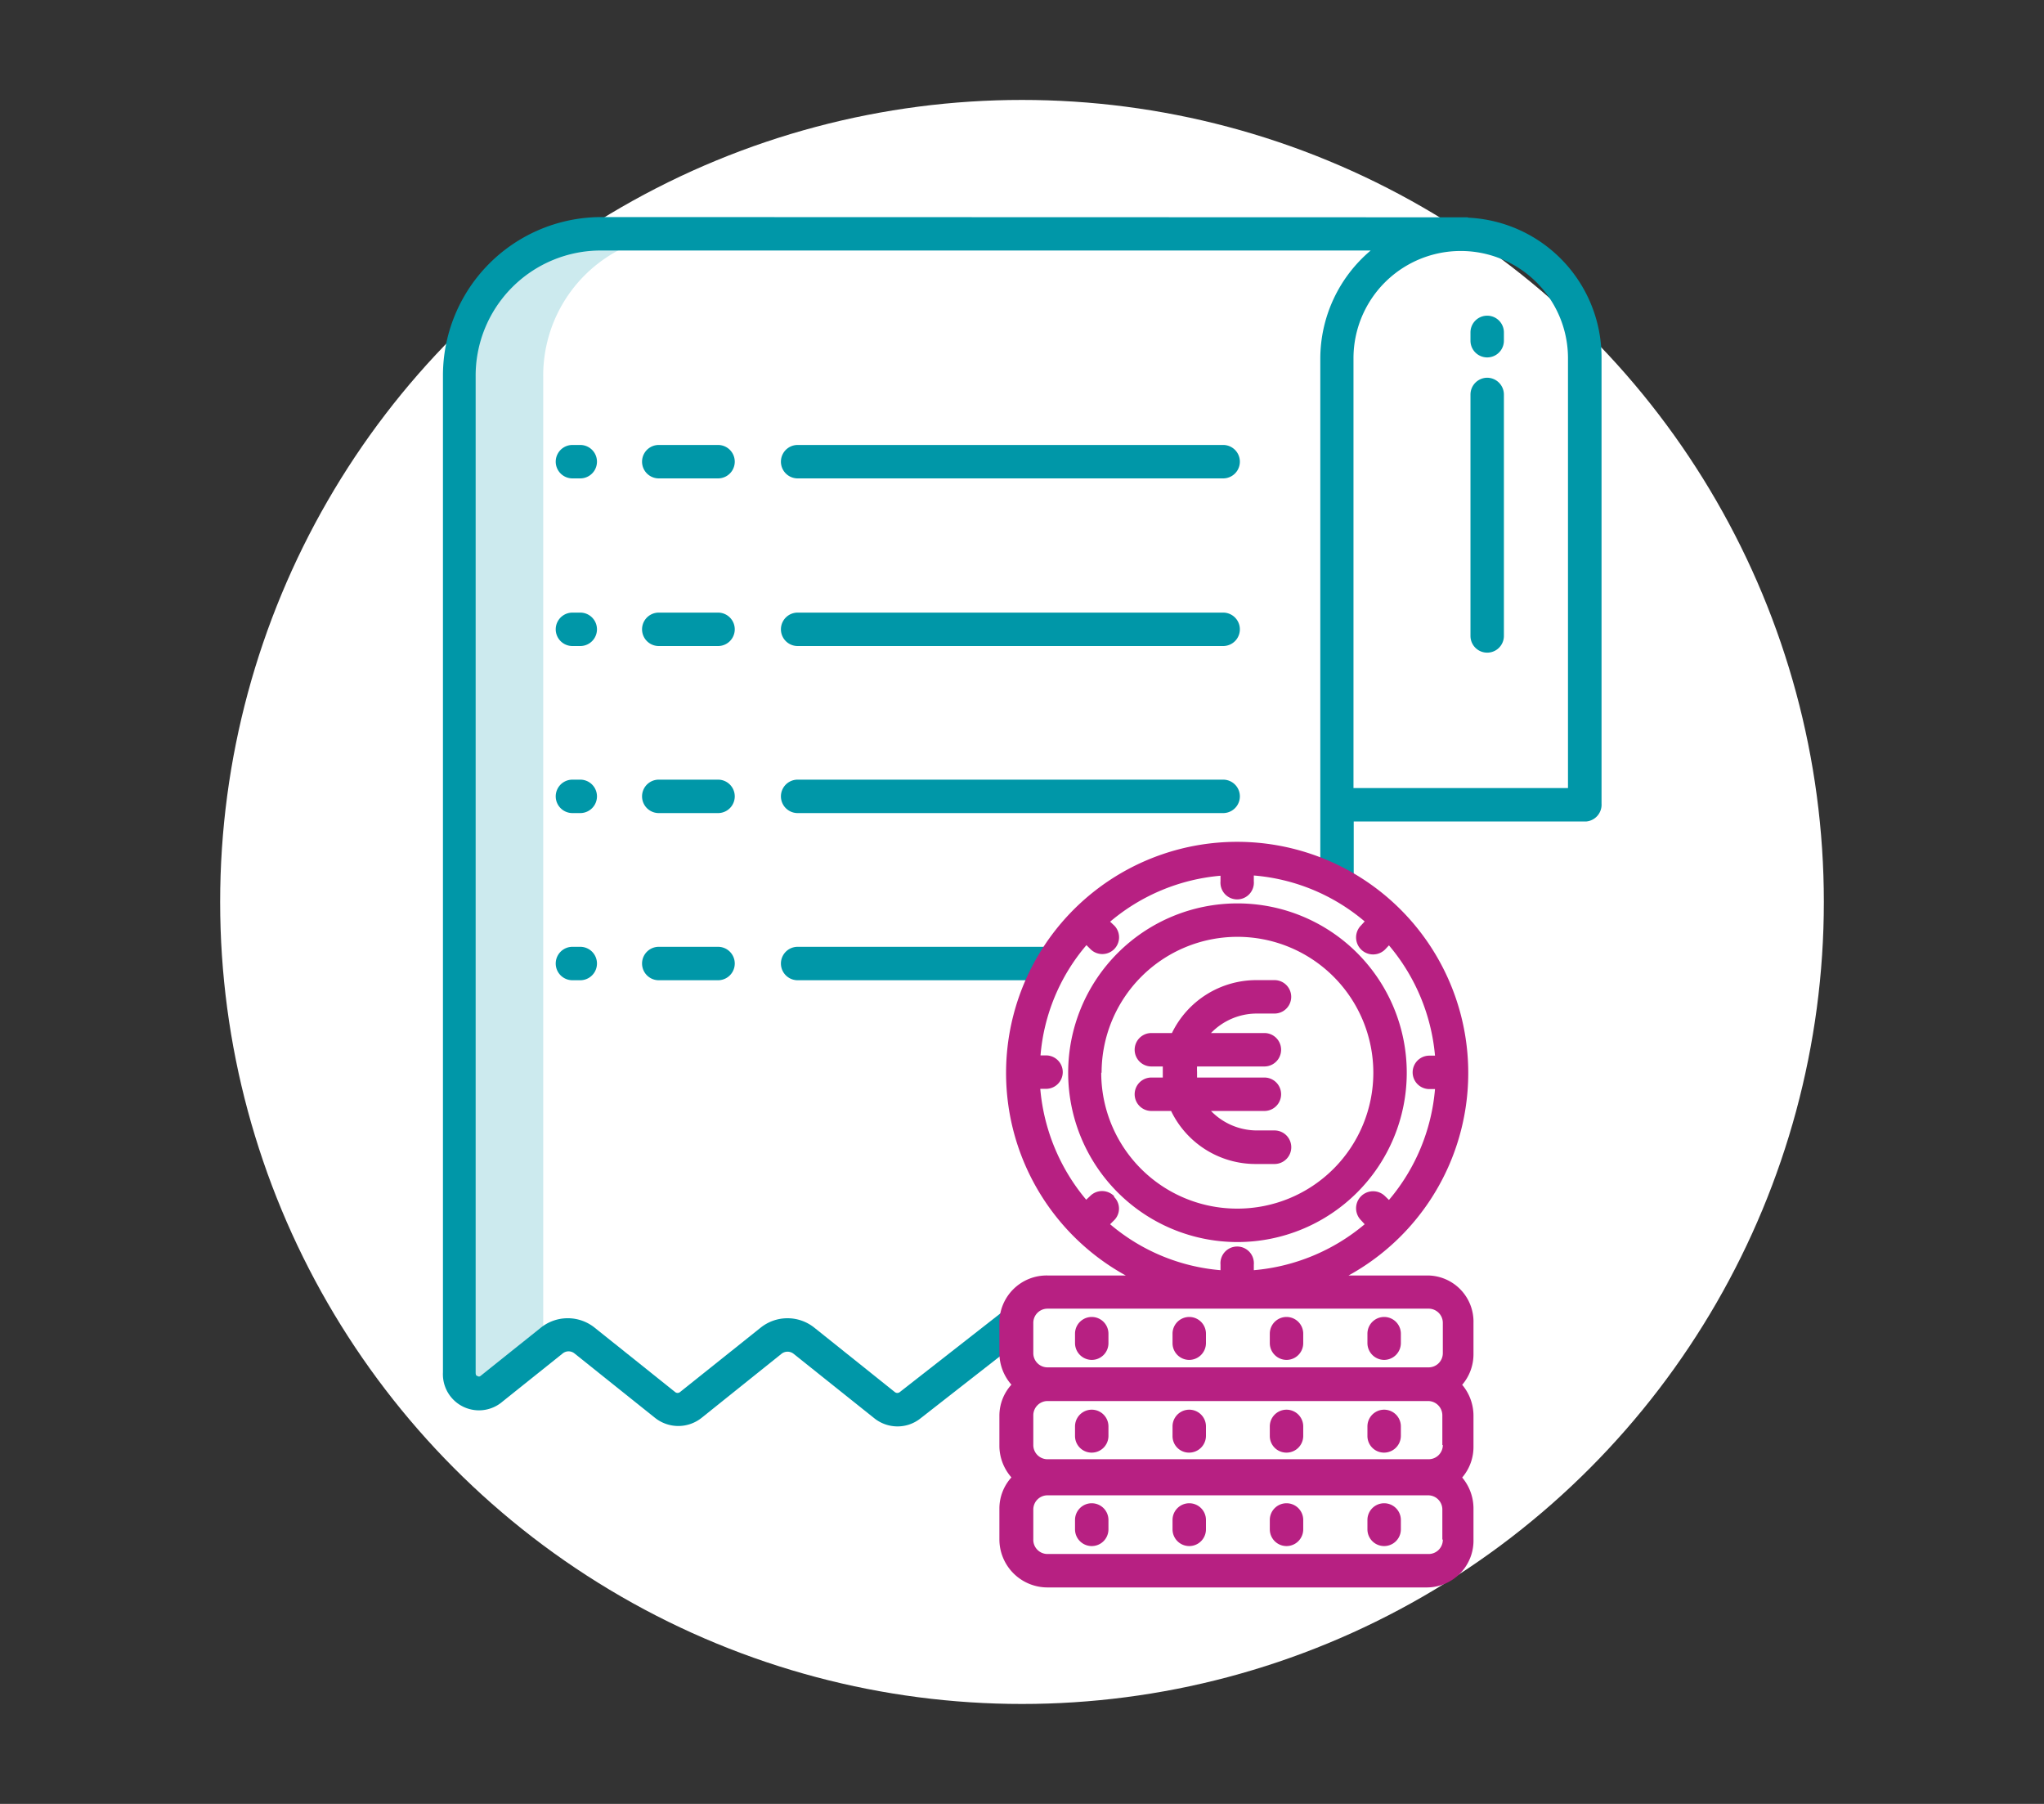 <svg xmlns="http://www.w3.org/2000/svg" viewBox="0 0 170 150"><rect x="0" y="0" width="170" height="150" fill="#333333" stroke="none"/><defs><style>.cls-1{fill:#fff;}.cls-2{fill:#cceaee;}.cls-3{fill:#b72082;}.cls-4{fill:#0097a8;}</style></defs><g id="Ronds_blancs" data-name="Ronds blancs"><circle class="cls-1" cx="85" cy="75" r="66.69"/></g><g id="Pictos"><path class="cls-2" d="M38.23,31.32v82.8a1.68,1.68,0,0,0,1.64,1.71,1.64,1.64,0,0,0,1.09-.37l4.22-3.38V31.32A11.78,11.78,0,0,1,56.87,19.44H50A11.78,11.78,0,0,0,38.23,31.25Z"/><path class="cls-3" d="M117,89.2a14.08,14.08,0,1,0-14.08,14.08A14.08,14.08,0,0,0,117,89.2Zm-25.38,0a11.3,11.3,0,1,1,11.3,11.3A11.3,11.3,0,0,1,91.59,89.2Z"/><path class="cls-3" d="M98.91,113.08a1.4,1.4,0,0,0,1.39-1.39v-.79a1.39,1.39,0,0,0-2.78,0v.79A1.39,1.39,0,0,0,98.91,113.08Z"/><path class="cls-3" d="M90.8,113.08a1.39,1.39,0,0,0,1.39-1.39v-.79a1.39,1.39,0,0,0-2.78,0v.79A1.4,1.4,0,0,0,90.8,113.08Z"/><path class="cls-3" d="M107,113.08a1.39,1.39,0,0,0,1.39-1.39v-.79a1.39,1.39,0,0,0-2.78,0v.79A1.4,1.4,0,0,0,107,113.08Z"/><path class="cls-3" d="M115.12,113.08a1.4,1.4,0,0,0,1.39-1.39v-.79a1.39,1.39,0,0,0-2.78,0v.79A1.4,1.4,0,0,0,115.12,113.08Z"/><path class="cls-3" d="M98.91,120.79a1.4,1.4,0,0,0,1.39-1.39v-.79a1.39,1.39,0,1,0-2.78,0v.79A1.37,1.37,0,0,0,98.91,120.79Z"/><path class="cls-3" d="M90.8,120.79a1.39,1.39,0,0,0,1.39-1.39v-.79a1.39,1.39,0,0,0-2.78,0v.79A1.38,1.38,0,0,0,90.8,120.79Z"/><path class="cls-3" d="M107,120.79a1.39,1.39,0,0,0,1.39-1.39v-.79a1.39,1.39,0,0,0-2.78,0v.79A1.38,1.38,0,0,0,107,120.79Z"/><path class="cls-3" d="M115.12,120.79a1.4,1.4,0,0,0,1.39-1.39v-.79a1.39,1.39,0,1,0-2.78,0v.79A1.38,1.38,0,0,0,115.12,120.79Z"/><path class="cls-3" d="M98.91,125a1.39,1.39,0,0,0-1.39,1.39v.78a1.39,1.39,0,0,0,2.78,0h0v-.78A1.39,1.39,0,0,0,98.91,125Z"/><path class="cls-3" d="M90.8,125a1.39,1.39,0,0,0-1.39,1.39v.78a1.39,1.39,0,0,0,2.78,0h0v-.78A1.39,1.39,0,0,0,90.8,125Z"/><path class="cls-3" d="M107,125a1.39,1.39,0,0,0-1.39,1.39v.78a1.39,1.39,0,0,0,2.78,0h0v-.78A1.39,1.39,0,0,0,107,125Z"/><path class="cls-3" d="M115.12,125a1.39,1.39,0,0,0-1.39,1.39v.78a1.39,1.39,0,0,0,2.78,0h0v-.78A1.39,1.39,0,0,0,115.12,125Z"/><path class="cls-3" d="M104.42,96.79H106A1.39,1.39,0,1,0,106,94h-1.53a5.33,5.33,0,0,1-3.75-1.62h4.44a1.39,1.39,0,1,0,0-2.78h-5.6c0-.23,0-.32,0-.46a4.3,4.3,0,0,1,0-.46h5.6a1.39,1.39,0,0,0,0-2.78h-4.44a5.3,5.3,0,0,1,3.75-1.62H106a1.39,1.39,0,1,0,0-2.78h-1.53a7.8,7.8,0,0,0-7,4.4H95.76a1.39,1.39,0,0,0,0,2.78h.95v.92h-.95a1.39,1.39,0,1,0,0,2.78H97.4A7.8,7.8,0,0,0,104.42,96.79Z"/><path class="cls-4" d="M48.26,64.83h-.65a1.39,1.39,0,1,0,0,2.78h.65a1.39,1.39,0,1,0,0-2.78Z"/><path class="cls-4" d="M59.72,64.83H54.79a1.39,1.39,0,1,0,0,2.78h4.93a1.39,1.39,0,0,0,0-2.78Z"/><path class="cls-4" d="M101.71,64.83H66.34a1.39,1.39,0,0,0,0,2.78h35.39a1.39,1.39,0,1,0,0-2.78Z"/><path class="cls-4" d="M48.26,50.94h-.65a1.39,1.39,0,0,0,0,2.78h.65a1.39,1.39,0,1,0,0-2.78Z"/><path class="cls-4" d="M59.72,50.94H54.79a1.39,1.39,0,0,0,0,2.78h4.93a1.39,1.39,0,0,0,0-2.78Z"/><path class="cls-4" d="M101.71,50.94H66.34a1.39,1.39,0,0,0,0,2.78h35.39a1.39,1.39,0,1,0,0-2.78Z"/><path class="cls-4" d="M48.26,37h-.65a1.39,1.39,0,0,0,0,2.78h.65a1.39,1.39,0,0,0,0-2.78Z"/><path class="cls-4" d="M59.72,37H54.79a1.39,1.39,0,0,0,0,2.78h4.93a1.39,1.39,0,0,0,0-2.78Z"/><path class="cls-4" d="M101.71,37H66.34a1.39,1.39,0,0,0,0,2.78h35.39a1.39,1.39,0,1,0,0-2.78Z"/><path class="cls-4" d="M48.26,78.73h-.65a1.39,1.39,0,1,0,0,2.78h.65a1.39,1.39,0,0,0,0-2.78Z"/><path class="cls-4" d="M59.72,78.73H54.79a1.39,1.39,0,1,0,0,2.78h4.93a1.39,1.39,0,0,0,0-2.78Z"/><path class="cls-4" d="M66.34,78.73a1.39,1.39,0,0,0,0,2.78H87.79V78.73Z"/><path class="cls-4" d="M122.07,18.07h0L50,18.05A13.18,13.18,0,0,0,36.84,31.27v82.85a3,3,0,0,0,4.95,2.43l5-4a.78.78,0,0,1,1,0l6.69,5.35a3.11,3.11,0,0,0,3.87,0L65,112.57a.81.81,0,0,1,1,0l6.7,5.35a3.09,3.09,0,0,0,1.94.69,3.05,3.05,0,0,0,1.92-.67l8.78-6.86-1.71-2.2-8.8,6.88a.33.33,0,0,1-.4,0l-6.69-5.35a3.57,3.57,0,0,0-4.49,0l-6.7,5.35a.32.32,0,0,1-.39,0l-6.69-5.35a3.58,3.58,0,0,0-4.5,0l-5,4a.2.2,0,0,1-.27,0c-.12,0-.14-.16-.14-.28V31.32A10.41,10.41,0,0,1,50,20.83h64a11.78,11.78,0,0,0-4.19,9V73.4h2.78V68.31h19.32a1.4,1.4,0,0,0,1.29-1.49v-37a11.63,11.63,0,0,0-11.09-11.72Zm8.34,47.46H112.57V29.79a8.92,8.92,0,1,1,17.84,0h0Z"/><path class="cls-4" d="M123.69,26.25a1.39,1.39,0,0,0-1.39,1.39v.69a1.39,1.39,0,1,0,2.78,0v-.69A1.39,1.39,0,0,0,123.69,26.25Z"/><path class="cls-4" d="M123.69,31.41a1.4,1.4,0,0,0-1.39,1.39V52.88a1.39,1.39,0,0,0,2.78,0V32.8A1.4,1.4,0,0,0,123.69,31.41Z"/><path class="cls-3" d="M118.66,106.06h-6.5a19.22,19.22,0,1,0-18.53,0H87.12a3.93,3.93,0,0,0-4,3.91v2.6a4,4,0,0,0,1,2.57,3.84,3.84,0,0,0-1,2.57v2.57a4,4,0,0,0,1,2.57,3.86,3.86,0,0,0-1,2.57V128a4,4,0,0,0,4,4h31.57a3.89,3.89,0,0,0,3.86-4v-2.57a4,4,0,0,0-.94-2.57,3.9,3.9,0,0,0,.94-2.57v-2.57a4,4,0,0,0-.94-2.57,3.9,3.9,0,0,0,.94-2.57V110a3.84,3.84,0,0,0-3.77-3.94Zm-26-6.6a1.4,1.4,0,0,0-2,0l-.32.3a16.55,16.55,0,0,1-3.82-9.22H87a1.39,1.39,0,1,0,0-2.78h-.46a16.16,16.16,0,0,1,3.82-9.17l.32.32a1.39,1.39,0,1,0,2-1.94l0,0-.35-.33a16.4,16.4,0,0,1,9.18-3.82v.46a1.39,1.39,0,1,0,2.77,0V72.8a16.29,16.29,0,0,1,9.22,3.82l-.3.33a1.39,1.39,0,0,0,2,2l.32-.34a16.45,16.45,0,0,1,3.83,9.17h-.47a1.39,1.39,0,1,0,0,2.78h.47a16.36,16.36,0,0,1-3.83,9.22l-.32-.31a1.39,1.39,0,0,0-2,2l.3.33a16.49,16.49,0,0,1-9.22,3.82v-.46a1.39,1.39,0,1,0-2.77,0v.46a16.26,16.26,0,0,1-9.18-3.82l.33-.33a1.36,1.36,0,0,0,0-1.94ZM120,112.52a1.18,1.18,0,0,1-1.18,1.18H87.12a1.18,1.18,0,0,1-1.18-1.18V110a1.18,1.18,0,0,1,1.18-1.18h31.66A1.18,1.18,0,0,1,120,110v2.48Zm0,7.64a1.18,1.18,0,0,1-1.18,1.18H87.12a1.18,1.18,0,0,1-1.18-1.18h0v-2.48a1.19,1.19,0,0,1,1.18-1.18h31.66a1.19,1.19,0,0,1,1.18,1.18h0v2.48Zm0,7.88a1.18,1.18,0,0,1-1.18,1.18H87.12A1.18,1.18,0,0,1,85.94,128h0v-2.48a1.18,1.18,0,0,1,1.18-1.18h31.66a1.18,1.18,0,0,1,1.18,1.18h0V128Z"/></g></svg>